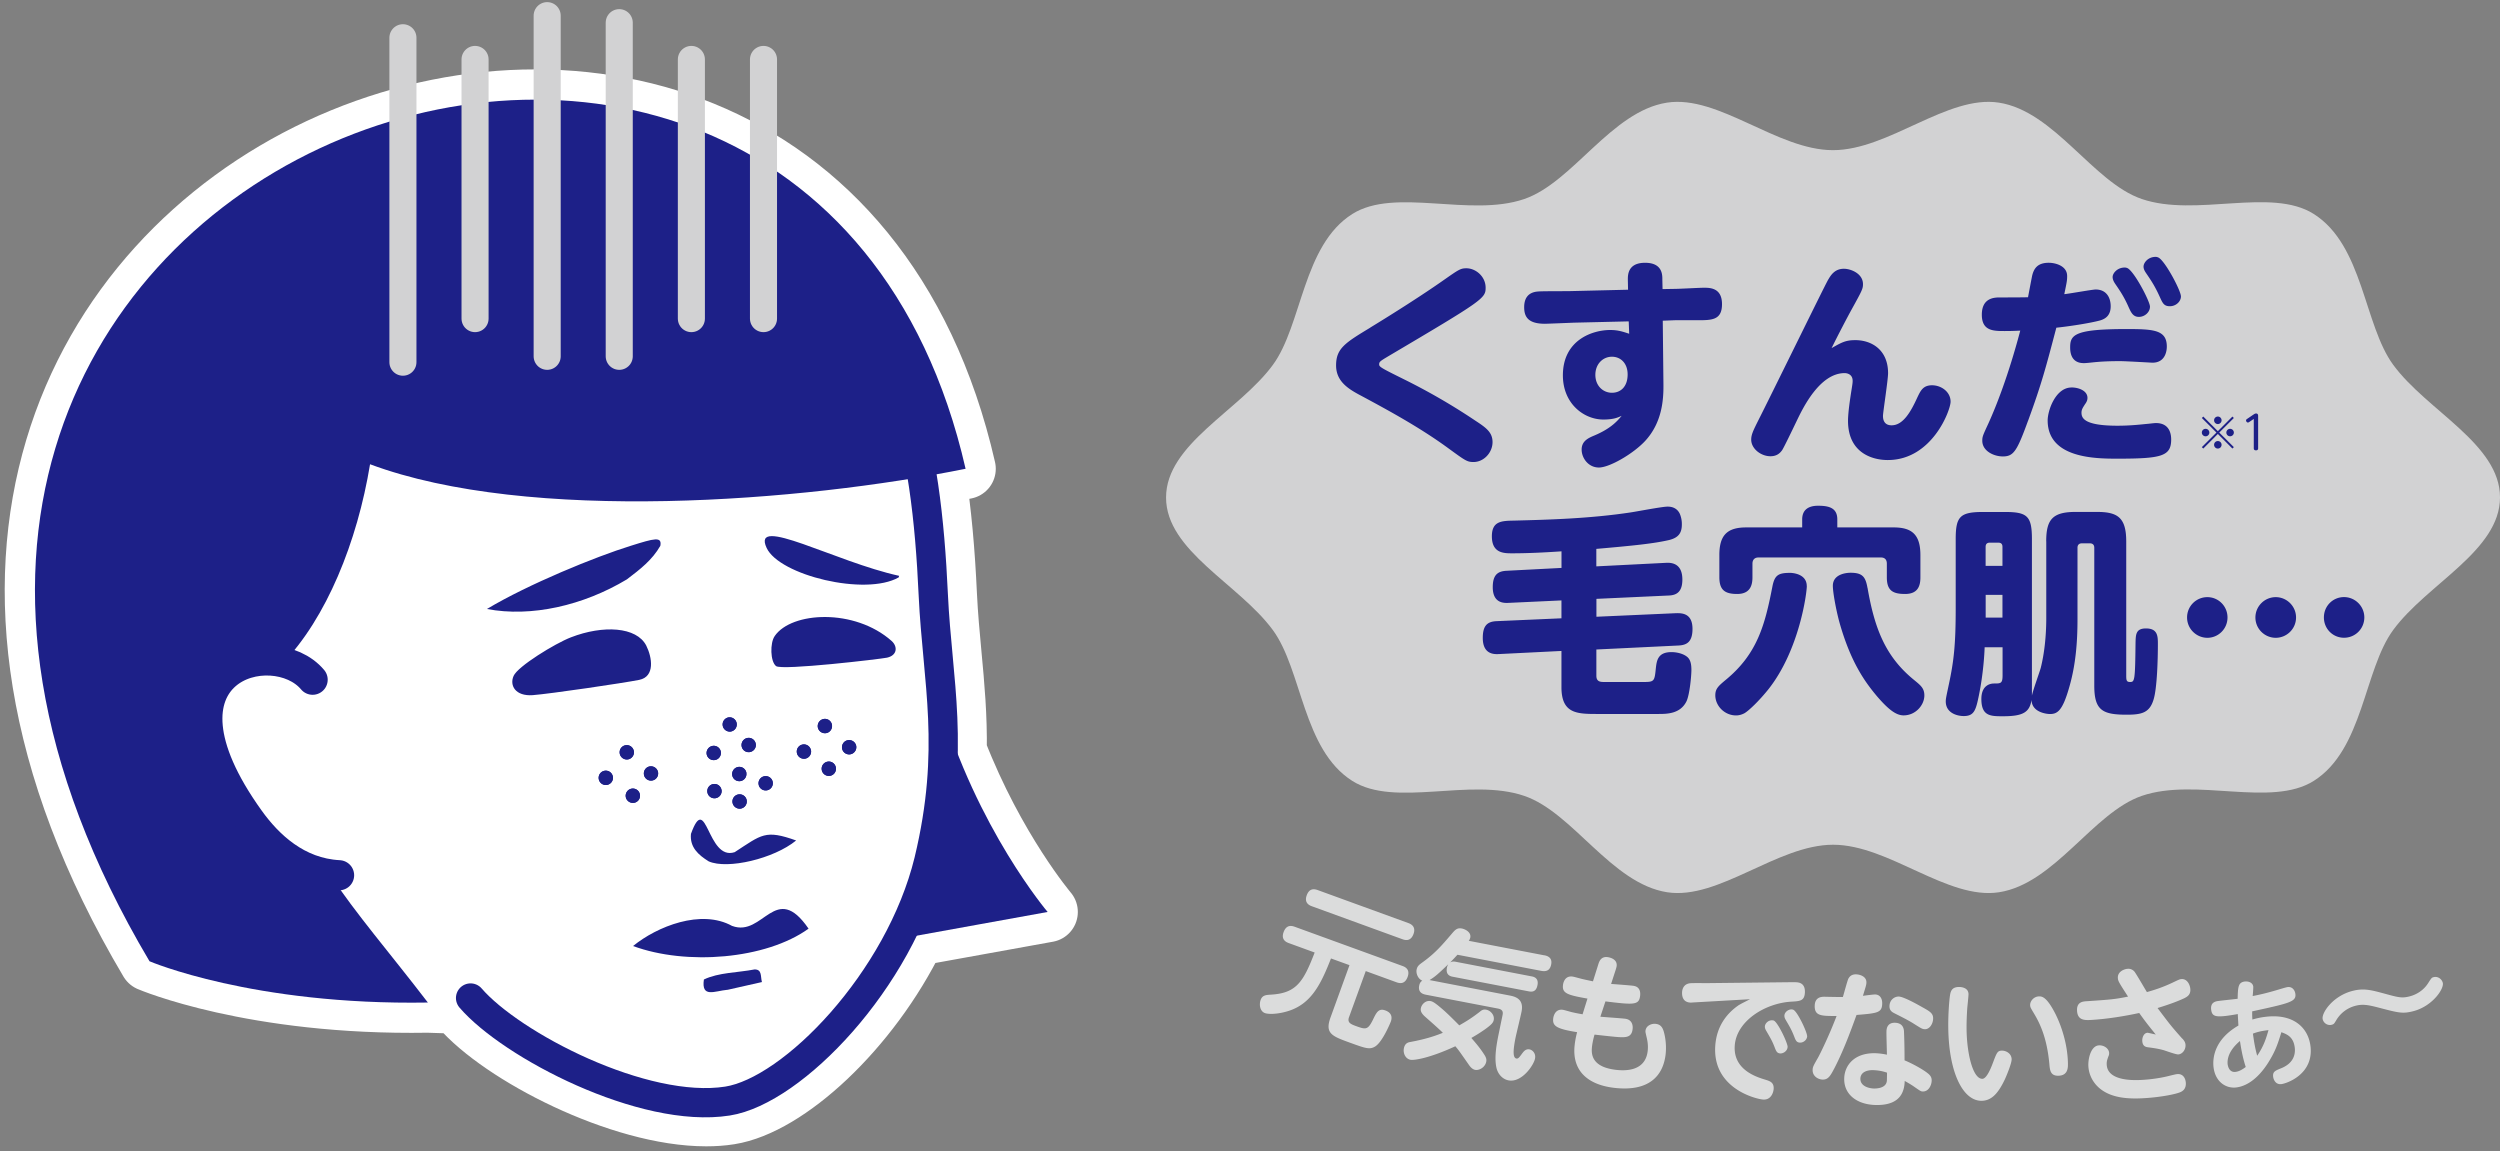 <svg xmlns="http://www.w3.org/2000/svg" width="556" height="256" fill="none"><rect width="100%" height="100%" fill="#808080" stroke="none"/><g clip-path="url(#a)"><path fill="#D2D2D3" d="M556.002 110.615c0 11.887-16.226 19.241-23.749 29.486-6.53 8.892-6.634 26.596-17.67 33.568-9.488 5.99-26.164-.809-38.241 3.33-10.828 3.712-19.369 19.519-31.757 21.439-11.465 1.769-24.501-10.569-36.901-10.569s-25.436 12.338-36.9 10.569c-12.389-1.92-20.941-17.727-31.769-21.427-12.077-4.14-28.765 2.671-38.253-3.33-11.036-6.973-11.152-24.665-17.681-33.557-7.523-10.245-23.749-17.599-23.749-29.475 0-11.887 16.226-19.241 23.749-29.486 6.529-8.892 6.633-26.596 17.67-33.568 9.488-5.99 26.164.809 38.241-3.33 10.828-3.712 19.369-19.52 31.757-21.44 11.464-1.768 24.5 10.57 36.901 10.57 12.4 0 25.436-12.338 36.9-10.57 12.389 1.92 20.94 17.728 31.769 21.428 12.077 4.14 28.764-2.671 38.252 3.33 11.037 6.973 11.152 24.665 17.682 33.557 7.523 10.245 23.749 17.599 23.749 29.475"/><path fill="#1D2088" d="M304.749 72.849c5.166-3.145 11.741-7.331 16.214-10.477 3.444-2.405 3.837-2.705 5.166-2.705 2.068 0 4.275 1.815 4.275 4.324 0 2.36-.543 2.764-21.668 15.252-1.815 1.087-2.011 1.226-2.011 1.816 0 .543.543.832 5.605 3.341a139 139 0 0 1 15.775 9.147c2.403 1.573 3.836 2.602 3.836 4.776 0 2.312-1.918 4.429-4.229 4.429-1.422 0-1.815-.301-5.455-2.95-6.09-4.474-12.782-8.163-19.461-11.748-2.809-1.48-5.651-3.145-5.651-6.787 0-3.781 2.01-5.019 7.615-8.407M369.948 85.337c.046 3.435-.242 8.603-4.079 12.743-2.658 2.856-7.916 5.897-10.274 5.897s-3.837-2.116-3.837-3.99c0-1.872 1.422-2.555 2.855-3.144 3.34-1.423 4.865-2.903 6.044-4.371-.832.393-1.815.832-4.08.832-4.276 0-8.991-3.492-8.991-9.829 0-7.874 6.587-10.083 10.517-10.083 1.722 0 2.75.347 4.229.833l-.104-2.752-12.238.289c-1.029.046-5.952.243-6.391.243-3.779 0-4.622-1.573-4.622-3.689 0-1.815.739-3.342 3.143-3.492 1.225-.093 6.437-.046 7.523-.093l12.435-.3-.046-2.163c0-.983-.104-3.827 3.837-3.827s3.837 2.798 3.837 3.781l.046 2.07 2.704-.046c1.029 0 5.605-.255 6.483-.255 1.329 0 4.034 0 4.034 3.643 0 3.584-2.266 3.584-5.501 3.584h-4.97l-2.704.104zm-11.452-6.001c-2.011 0-3.687 1.619-3.687 4.024 0 2.463 1.722 3.99 3.687 3.99s3.49-1.377 3.49-4.083c0-2.451-1.526-3.931-3.49-3.931M412.628 75.647c3.583 0 7.269 2.116 7.281 7.331 0 1.48-1.133 8.754-1.133 9.494 0 .44 0 2.116 1.919 2.116 2.554 0 4.276-3.007 5.743-6.244.694-1.423 1.225-2.66 3.248-2.66 2.068 0 4.125 1.48 4.125 3.643 0 1.92-4.125 12.985-13.96 12.985-3.64 0-8.852-1.723-8.852-8.707 0-2.012.543-5.308.635-6.001.347-2.163.393-2.406.393-2.903 0-1.619-1.479-1.723-1.768-1.723-5.559 0-9.291 7.77-10.62 10.523-1.087 2.266-3.051 6.348-3.34 6.684-.439.589-1.133 1.283-2.554 1.283-2.115 0-4.276-1.677-4.276-3.689 0-1.087.393-1.92 1.571-4.278 2.508-4.915 14.643-29.706 15.475-31.175.635-1.087 1.479-2.555 3.582-2.555 1.48 0 4.23 1.029 4.23 3.434 0 1.03-.243 1.48-2.462 5.504-.982 1.77-3.189 6.001-4.518 8.707 2.265-1.283 3.143-1.769 5.258-1.769M460.716 86.17c1.572 0 3.536.728 3.536 2.312 0 .498-.15.89-.589 1.48-.393.648-.74 1.076-.74 1.816 0 1.226.636 2.902 8.009 2.902 3.097 0 5.362-.3 6.934-.44.485-.045 1.225-.15 1.618-.15 2.854 0 3.386 2.163 3.386 3.643 0 3.735-2.115 4.278-11.938 4.278-4.819 0-15.532-.046-15.532-8.51 0-2.209 1.768-7.32 5.304-7.32m-9.672 7.412c-2.462 6.742-3.19 7.921-5.605 7.921-1.965 0-4.565-1.179-4.565-3.492 0-.937.15-1.226 1.375-3.885 4.276-9.436 6.98-20.363 7.073-20.606-1.768.093-2.901.093-3.49.093-2.462 0-5.062 0-5.062-3.631 0-3.84 2.901-3.84 4.079-3.84 1.376 0 5.062 0 6.195-.046.15-.786.785-4.174.936-4.868.393-1.526 1.178-2.798 3.686-2.798 1.376 0 4.08.636 4.08 2.949 0 .936-.046 1.225-.636 4.035 1.086-.104 6.287-1.04 6.98-1.04 2.358 0 3.34 1.769 3.34 3.734 0 1.874-.982 2.752-2.357 3.146-1.722.485-6.044 1.225-9.731 1.618-2.358 8.95-3.294 12.535-6.287 20.699m21.808-20.398c6.044 0 9.048.15 9.048 3.885 0 .347 0 3.597-3.201 3.597-.046 0-5.998-.347-7.13-.347-2.797 0-4.473.104-6.241.289-1.421.15-1.572.15-1.918.15-3.005 0-3.005-2.798-3.005-3.538 0-2.752 1.029-4.036 12.435-4.036m5.316-4.972c0 1.226-1.179 2.266-2.462 2.266-1.282 0-1.722-.936-2.265-2.116-.982-2.255-1.872-3.584-2.993-5.215-.196-.289-.589-.89-.589-1.526 0-.89 1.086-2.116 2.658-2.116.15 0 .289 0 .543.092 1.479.486 5.108 7.424 5.108 8.603m6.888-2.3c0 1.179-1.133 2.208-2.462 2.208s-1.618-.694-2.265-2.116c-1.086-2.405-1.965-3.689-3.005-5.215-.196-.3-.589-.833-.589-1.48 0-.88 1.028-2.163 2.658-2.163.15 0 .3 0 .543.104 1.422.44 5.108 7.378 5.108 8.661M355.032 125.959l15.486-.786c1.572-.093 3.64.347 3.64 3.735 0 2.995-1.571 3.492-3.097 3.538l-16.017.74v3.978l17.589-.786c1.375-.047 3.779-.047 3.779 3.492 0 3.099-1.479 3.584-3.051 3.688l-18.329.891v5.851c0 1.376.983 1.376 1.872 1.376h8.552c2.462 0 2.508-.15 2.797-3.007.196-1.769.439-3.642 3.49-3.642.936 0 2.462.243 3.444 1.029.878.682.982 1.92.982 2.995s-.346 5.261-1.074 6.88c-1.376 2.856-4.38 2.856-6.345 2.856h-13.764c-4.426 0-7.72-.196-7.72-5.955v-8.059l-13.914.693c-.982.047-3.582.151-3.582-3.584 0-2.602.878-3.643 3.05-3.735l14.446-.636v-3.978l-11.695.544c-.982.046-3.583.196-3.583-3.493 0-2.856 1.225-3.538 3.051-3.642l12.239-.636v-3.689c-3.641.243-7.327.44-11.014.44-1.768 0-4.472 0-4.472-3.782 0-3.388 2.161-3.445 4.958-3.492 7.523-.196 16.803-.439 25.944-1.827 1.329-.196 6.98-1.283 8.159-1.283.439 0 2.011 0 2.751 1.63a5.8 5.8 0 0 1 .439 2.313c0 1.815-.636 2.949-2.855 3.492-3.443.786-7.719 1.226-16.167 1.966v3.885zM401.836 130.33c0 1.526-1.618 14.165-8.506 22.919-2.207 2.752-4.426 4.821-5.351 5.365-.543.289-1.179.497-1.872.497-2.6 0-4.623-2.162-4.623-4.475 0-1.468.694-2.07 2.265-3.388 7.027-5.758 8.749-12.141 10.413-20.698.497-2.66 1.329-3.145 3.975-3.145.047 0 3.687 0 3.687 2.948m13.521.416c1.572 9.055 3.987 15.345 10.471 20.56 1.375 1.133 2.161 1.769 2.161 3.342 0 2.116-1.919 4.429-4.623 4.429-1.676 0-3.386-1.33-5.848-4.175-2.6-3.099-5.894-7.47-8.459-16.674-.786-2.949-1.422-6.591-1.422-7.967 0-2.903 3.687-2.903 3.93-2.903 2.704 0 3.34.937 3.779 3.388m5.813-13.471c4.033 0 5.951 1.573 5.951 6.152v4.961c0 1.722-.439 3.688-3.386 3.688-2.75 0-4.079-.74-4.079-3.688v-3.053c0-.833-.393-1.376-1.329-1.376h-27.228c-.832 0-1.329.497-1.329 1.376v3.006c0 1.48-.3 3.735-3.386 3.735-2.704 0-3.975-.832-3.975-3.735v-4.914c0-4.186 1.525-6.152 5.94-6.152h12.481v-1.769c0-2.266 1.525-3.053 3.536-3.053 2.358 0 4.276.44 4.276 3.041v1.77h12.528zM455.077 120.397c0-4.868 1.422-6.545 6.541-6.545h4.715c4.565 0 6.541 1.18 6.541 6.545v29.602c0 1.226 0 1.677.844 1.677 1.029 0 1.133-.243 1.225-8.661.046-1.873.046-3.249 2.311-3.249 2.658 0 2.658 1.769 2.658 3.538 0 3.006-.15 9.783-.982 12.35-.89 2.856-2.6 3.295-5.94 3.295-5.362 0-7.223-.936-7.223-6.441v-30.689c0-.636-.347-.982-.982-.982h-1.768c-.636 0-.983.346-.983.982V137.8c0 4.961-.393 9.979-1.768 14.801-1.525 5.458-2.658 6.198-4.368 6.198-.59 0-4.034-.301-4.08-3.145-.439 2.752-1.872 3.642-6.344 3.642-2.751 0-4.819 0-4.819-3.839 0-3.053 1.964-3.446 2.796-3.446 1.526 0 1.919 0 1.919-1.815v-6.244h-3.987c-.047 1.48-.289 5.851-1.272 10.673-.681 3.295-1.028 4.625-3.386 4.625-1.479 0-3.987-.682-3.987-3.249 0-.59.093-.983.682-3.782 1.133-5.261 1.526-8.996 1.526-16.871v-15.437c0-5.018.936-6.047 6.09-6.047h4.819c5.016 0 6.044.89 6.044 6.047v34.818c.15-.983 1.722-5.308 1.965-6.198.786-3.146 1.225-6.985 1.225-11.113v-17.009zm-13.463 16.963h3.733v-5.064h-3.733zm0-11.505h3.733v-4.232c0-.636-.301-.937-.937-.937h-1.872c-.739 0-.936.44-.936.937v4.232zM495.397 137.326c0 2.555-2.057 4.521-4.472 4.521s-4.519-1.966-4.519-4.521a4.504 4.504 0 0 1 4.519-4.521c2.461 0 4.472 2.012 4.472 4.521m15.243 0c0 2.555-2.091 4.521-4.518 4.521s-4.519-1.966-4.519-4.521c0-2.509 2.057-4.521 4.519-4.521 2.461 0 4.518 2.012 4.518 4.521m15.186-.012a4.504 4.504 0 0 1-4.519 4.521c-2.461 0-4.472-1.965-4.472-4.521s2.011-4.521 4.472-4.521 4.519 2.012 4.519 4.521"/><path fill="#DBDCDC" d="M300.033 226.178c-.439 1.203.266 1.561 1.549 2.024 2.161.786 2.623.879 3.744-1.388.798-1.665 1.283-2.636 2.774-2.093 1.433.521 1.56 1.538 1.213 2.498-.023.058-1.802 4.498-3.49 5.527-1.225.74-2.161.393-5.605-.856-3.975-1.445-5.605-2.035-4.31-5.608l4.218-11.632-4.114-1.492c-1.942 4.972-3.802 8.857-7.512 10.858-2.473 1.364-5.952 1.734-7.177 1.295-1.132-.416-1.317-1.908-.959-2.926.381-1.052 1.167-1.11 2.311-1.179 5.709-.335 7.212-2.914 9.708-9.366l-5.744-2.093c-.439-.162-1.814-.659-1.167-2.44s1.895-1.399 2.485-1.191l23.934 8.707c.439.162 1.814.659 1.167 2.44s-1.896 1.399-2.485 1.191l-6.83-2.486-3.71 10.222zm13.163-20.895c.405.151 1.815.659 1.168 2.44-.624 1.723-1.884 1.376-2.473 1.157l-20.109-7.32c-.439-.162-1.814-.659-1.167-2.44.624-1.723 1.826-1.388 2.473-1.156zM317.183 226.317c-.624-.52-1.352-1.191-1.19-2.058.173-.937 1.109-1.816 2.149-1.619.486.092.971.358 2.473 1.642.821.694 1.803 1.607 3.929 3.758 1.249-.729 2.416-1.365 4.531-2.995.45-.382.809-.613 1.479-.486.948.185 1.861 1.191 1.653 2.278-.116.613-.521 1.064-1.988 2.116a35 35 0 0 1-2.993 1.885c1.167 1.353 1.918 2.232 2.889 3.724.416.647.52 1.063.427 1.549-.231 1.226-1.525 2.001-2.473 1.827-.647-.127-1.121-.752-1.271-.948-2.207-3.157-2.427-3.492-3.132-4.302-5.801 2.683-9.21 3.157-9.973 3.007-1.098-.208-1.687-1.422-1.468-2.544.231-1.191.982-1.341 1.537-1.434 3.606-.671 5.755-1.457 7.131-2.024-.879-.867-2.416-2.231-3.722-3.376m26.28-13.864c.428.081 1.861.358 1.537 2.023-.243 1.249-.959 1.677-2.207 1.446l-18.641-3.585c-.878.96-1.352 1.434-1.629 1.723.208-.127.566-.289 1.167-.174l17.023 3.273c1.155.22 1.421 1.006 1.236 1.931-.185.96-.659 1.642-1.884 1.399l-17.022-3.272c-1.098-.208-1.433-.949-1.237-1.966.081-.451.22-.625.312-.81-2.173 2.082-2.947 2.799-4.183 3.527l17.658 3.4c1.214.231 3.386.647 2.82 3.573-.185.96-1.202 5.134-1.375 6.001-.486 2.51-.636 4.302.219 4.475.393.081.647-.243 1.295-1.144.335-.44.797-1.041 1.629-.891.647.127 1.445.879 1.225 2.035-.289 1.504-2.97 5.423-5.905 4.857-1.306-.255-2.3-1.341-2.647-2.671-.474-1.954-.185-4.325.312-6.904.104-.543.486-2.335.613-3.006.057-.289.335-1.573.381-1.827.116-.578.254-1.318-.994-1.561l-16.017-3.076c-.555-.104-1.815-.416-1.514-1.989.15-.798.474-.971.693-1.133-.959-.416-1.433-1.607-1.259-2.475.127-.636.439-.982 1.097-1.456 2.936-2.093 4.392-3.782 6.645-6.418.775-.914 1.225-1.457 2.3-1.261.821.162 2.115.845 1.896 2.001-.058.289-.151.474-.336.74l16.781 3.226zM355.896 226.12c.867.07 4.715.347 5.49.44 1.733.196 1.779 1.688 1.71 2.278-.196 1.954-1.595 1.885-3.12 1.815-1.329-.092-5.131-.532-5.351-.555-.416 1.434-.532 2.405-.566 2.706-.208 1.792.046 4.521 5.362 5.134 1.826.208 6.483.451 7.026-4.186.162-1.399-.115-2.555-.242-3.087-.231-1.018-.278-1.122-.243-1.446.139-1.168 1.41-1.618 2.277-1.514 1.236.138 1.537 1.029 1.71 1.48.162.474.786 2.659.485 5.319-.554 4.775-3.709 8.325-11.406 7.435-6.079-.705-9.465-3.932-8.818-9.551.07-.648.22-1.619.544-2.833-4.669-.74-5.501-1.399-5.317-3.053.012-.127.243-2.151 2.104-1.931.312.035 1.733.462 2.034.532 1.098.254 1.803.37 2.392.474l1.086-3.492c-4.484-.786-5.651-1.18-5.443-3.007.023-.196.243-2.116 2.092-1.896.37.046 1.918.486 2.219.555 1.155.266 1.652.358 2.357.509l1.179-3.747c.208-.67.589-1.804 2.034-1.642.15.023 2.254.266 2.057 1.989 0 .035-.069.359-.173.706l-1.063 3.272c.774.058 4.16.312 4.865.405 1.641.185 1.664 1.538 1.595 2.197-.243 2.116-1.306 2.081-7.72 1.283l-1.144 3.458zM377.034 222.917c-.786.047-.879.07-1.121.058-1.676-.104-1.872-1.468-1.815-2.382.035-.486.266-1.758 1.803-1.919.566-.058 3.144-.024 3.641-.024l18.744-.208c.128 0 .809-.011 1.214.012.497.035 2.045.127 1.907 2.347-.116 1.793-1.087 1.862-3.017 1.966-5.87.347-12.227 4.325-12.585 9.817-.346 5.319 4.785 6.927 6.738 7.516 1.098.336 2.011.625 1.918 2.093-.046.648-.497 2.463-2.334 2.348-1.456-.093-11.268-2.394-10.655-11.899.288-4.544 2.715-7.331 5.061-8.985.393-.3 2.289-1.225 2.67-1.433l-12.181.693zm20.524 9.968c-.057.844-.936 1.445-1.641 1.399-.739-.046-.924-.555-1.271-1.457-.532-1.376-.959-2.058-1.826-3.561-.139-.243-.335-.579-.312-1.006.046-.625.717-1.4 1.676-1.342.092 0 .185.012.312.058.913.382 3.132 5.088 3.074 5.897m4.345-2.393c-.058.821-.867 1.457-1.652 1.399-.74-.046-.925-.555-1.272-1.457-.566-1.411-.901-1.989-1.826-3.562-.138-.242-.335-.578-.312-1.006.058-.913 1.191-1.595 1.977-1.283.936.393 3.131 5.088 3.074 5.897M407.867 237.765c-.774 1.457-1.259 2.359-2.507 2.335-.994-.023-2.254-.74-2.231-2.116.012-.659.116-.879 1.214-2.786.52-.937 2.531-5.054 4.114-9.24-3.363 0-4.912.024-4.865-2.266.046-2.058 1.664-2.024 2.311-2.012.774.023 3.293.069 3.952.058.197-.613.982-3.573 1.202-4.036.358-.717.959-1.029 1.734-1.006.936.023 2.322.509 2.299 1.781 0 .52-.115.821-.774 2.995.439-.058 2.311-.312 2.716-.301 1.086.023 1.595.925 1.572 2.001-.047 2.058-.983 2.174-5.709 2.555-1.491 4.094-3.005 8.175-5.016 12.026m11.672-8.372c.035-1.861 1.41-1.931 1.872-1.919 1.953.046 2.023 1.549 2.034 2.139.104 2.486.116 4.683.116 6.221 1.791.728 3.941 1.954 4.923 2.694.763.567 1.133 1.006 1.109 1.827-.023 1.041-.705 2.44-1.976 2.405-.404 0-.554-.115-1.907-1.052-.762-.543-1.872-1.156-2.114-1.295-.093 4.024-2.635 5.435-6.461 5.354-4.044-.093-7.072-2.255-6.991-5.886.057-2.972 2.299-5.735 6.899-5.631 1.086.023 2.207.243 2.6.324-.011-.717-.127-4.36-.104-5.169m-2.831 8.603c-2.057-.046-2.936.786-2.97 1.896-.035 1.7 1.941 2.174 3.028 2.197.346 0 2.392.023 2.796-1.376.104-.324.07-.52.104-2.151a10.1 10.1 0 0 0-2.97-.555m10.759-14.037c1.78.982 2.485 1.399 2.462 2.578-.023 1.11-.763 2.371-1.826 2.348-.589-.012-.774-.151-2.646-1.33-1.318-.821-3.41-1.839-4.149-2.22-.462-.243-1.11-.579-1.087-1.596.024-1.341 1.075-2.139 2.069-2.116 1.029.023 3.941 1.63 5.177 2.336M437.798 221.09c0 .463-.231 2.591-.277 3.076-.092 1.446-.185 3.273-.15 5.042.104 5.296 1.433 10.765 3.513 10.719.867-.012 1.768-2 2.323-3.515.855-2.243 1.005-2.741 1.999-2.752.902-.023 2.161.613 2.184 1.919.012.787-.878 3.065-1.467 4.383-1.399 2.972-2.855 4.799-5.155 4.856-4.102.093-7.269-6.001-7.465-15.876-.069-3.469.243-6.649.347-7.366.138-.948.3-2.035 1.976-2.07.751-.011 2.149.22 2.172 1.596m19.439 4.614c1.49 3.041 2.6 7.007 2.669 10.707.023.949.058 2.776-2.115 2.822-1.768.035-1.895-1.203-2.01-2.602-.474-5.157-1.757-8.464-3.329-11.089-.867-1.457-.936-1.55-.947-2.047-.012-.913.866-1.885 1.953-1.908.624-.011 1.71-.034 3.779 4.105M485.341 230.965c.405.463.682.81.717 1.423.069 1.04-.671 2.046-1.607 2.116-.52.035-2.831-.821-3.305-.96-1.364-.37-2.277-.462-3.213-.601-.601-.058-1.41-.162-1.49-1.411-.047-.717.289-1.792 1.178-1.85.093 0 1.607.347 1.826.405-1.664-2.047-2.554-3.203-3.686-4.799-3.375.728-6.923 1.295-10.355 1.526-1.606.104-3.317.231-3.467-1.966-.139-2.023 1.294-2.116 2.069-2.173 5.605-.382 6.229-.428 9.268-1.03-2.011-3.11-2.23-3.457-2.265-4.139-.092-1.399 1.387-2.001 2.196-2.047a1.77 1.77 0 0 1 1.641.833c.763 1.168 1.895 3.156 2.623 4.347 1.341-.381 3.271-.948 5.617-2.058 1.537-.728 1.687-.809 2.091-.832 1.237-.081 1.896 1.248 1.953 2.266.081 1.272-.762 1.688-1.363 2-1.237.579-3.063 1.296-5.929 2.174 2.843 3.782 3.005 3.99 5.467 6.776m-8.506 9.182c2.854-.197 4.969-.694 5.824-.925 1.168-.278 1.283-.313 1.653-.347 1.086-.07 1.757.728 1.849 1.942.092 1.434-.809 1.885-1.144 2.047-.994.463-4.195 1.11-7.789 1.353-3.906.266-7.443-.023-9.997-1.977-1.606-1.238-2.6-3.041-2.739-5.03-.115-1.735.555-4.603 2.323-4.718 1.11-.081 2.219.67 2.289 1.653.011.232-.001.463-.162.798-.231.671-.428 1.11-.37 1.897.254 3.85 6.761 3.411 8.251 3.307M499.198 218.292c.797-.104 1.814.197 1.93 1.133.023.197-.081 1.758-.139 2.093 1.78-.324 3.594-.798 5.316-1.306.601-.174 2.08-.636 2.45-.683 1.052-.138 1.618.683 1.734 1.492.231 1.758-1.179 2.07-9.604 3.908 0 .925 0 1.03.046 1.816.636-.185 1.572-.44 2.809-.59 6.31-.809 9.58 2.394 10.1 6.429.821 6.302-5.247 8.372-6.448 8.522-1.295.162-1.757-.994-1.838-1.607-.15-1.133.451-1.376 1.641-1.862 2.831-1.086 3.363-3.075 3.155-4.694-.312-2.405-1.791-2.937-2.97-3.377-.797 2.579-1.283 4.128-2.889 6.707-2.439 3.874-5.039 5.308-7.107 5.574-2.312.3-4.669-1.215-5.085-4.429-.266-2.082.161-6.233 5.524-9.332-.07-1.249-.081-1.341-.139-2.555-4.842.855-5.697.694-5.917-.96-.22-1.723 1.075-1.885 1.687-1.966.647-.081 3.617-.405 4.195-.474.07-2.613.127-3.642 1.572-3.839m-3.767 18.536c.023.127.254 1.746 1.733 1.561.613-.081 1.237-.324 2.265-1.087-.774-2.37-1.098-4.579-1.283-5.782-.785.66-3.062 2.706-2.727 5.308m6.553-2.024c1.525-2.243 2.022-3.989 2.519-5.7-1.918.208-2.808.532-3.467.775.312 2.208.462 3.075.948 4.925M543.277 218.581c.336 1.295-2.288 5.215-6.587 6.314-2.346.601-3.247.358-7.5-.752-2.473-.647-3.687-.879-5.316-.462a7 7 0 0 0-4.299 3.226c-.428.717-.509.879-1.029 1.006-.843.219-1.756-.324-1.976-1.214-.347-1.365 2.231-5.204 6.645-6.326 2.531-.647 4.149-.185 7.246.648 2.936.809 3.721 1.006 5.374.59.508-.128 2.739-.706 4.16-2.926.752-1.168.798-1.249 1.225-1.364.96-.243 1.838.404 2.057 1.26"/><path fill="#fff" d="M212.736 167.009c.127-7.678-.509-14.582-1.144-21.358-.405-4.359-.821-8.753-1.04-13.39-.44-9.54-1.202-18.432-2.531-26.734 2.311-.417 4.565-.844 6.714-1.272C178.262-55.157-71.499 37.199 33.25 213.771c0 0 22.929 9.829 61.909 9.181l6.795.22c.116.254.22.52.416.74 9.118 10.603 35.606 24.306 54.686 24.306 1.803 0 3.548-.116 5.201-.382 12.723-2 31.064-18.767 41.314-39.697l29.412-5.319s-11.695-13.783-20.247-35.811"/><path stroke="#fff" stroke-linecap="round" stroke-linejoin="round" stroke-width="13.45" d="M212.736 167.009c.127-7.678-.509-14.582-1.144-21.358-.405-4.359-.821-8.753-1.04-13.39-.44-9.54-1.202-18.432-2.531-26.734 2.311-.417 4.565-.844 6.714-1.272C178.262-55.157-71.499 37.199 33.25 213.771c0 0 22.929 9.829 61.909 9.181l6.795.22c.116.254.22.52.416.74 9.118 10.603 35.606 24.306 54.686 24.306 1.803 0 3.548-.116 5.201-.382 12.723-2 31.064-18.767 41.314-39.697l29.412-5.319s-11.695-13.783-20.247-35.811"/><path fill="#1D2088" d="M208.945 155.873c8.309 28.458 24.049 46.947 24.049 46.947l-33.017 5.979c1.363-15.634 8.968-52.926 8.968-52.926"/><path fill="#fff" d="M84.525 221.83c-5.57-20.039-37.975-6.776-50.537-91.199C22.304 52.127 112.111-.624 174.043 49.156c26.557 21.31 31.965 49.26 33.525 83.267.902 19.126 5.016 34.042-1.005 59.019-6.449 26.619-30.255 51.168-44.759 53.446-17.034 2.671-45.302-10.326-57.136-22.942-4.125.035-10.193 0-20.131-.127"/><path stroke="#1D2088" stroke-linecap="round" stroke-linejoin="round" stroke-width="6.51" d="M104.656 221.958c9.003 10.464 38.484 25.855 57.148 22.918 14.503-2.278 38.275-26.815 44.77-53.434 6.01-24.988 1.895-39.905.994-59.042-1.56-33.996-6.957-61.945-33.514-83.256C112.087-.624 22.269 52.139 33.976 130.631c12.562 84.412 43.834 66.928 49.428 86.979"/><path fill="#1D2088" d="M214.747 104.255c-36.103 7.308-97.087 12.176-132.45-1.006-2.832 17.298-9.743 34.285-19.473 44.322-26.234-1.122-16.55 35.869 10.504 46.854 5.802 8.8 13.44 17.588 21.83 28.539-38.98.647-61.908-9.182-61.908-9.182C-71.499 37.199 178.262-55.157 214.747 104.255"/><path stroke="#1D2088" stroke-linecap="round" stroke-linejoin="round" stroke-width="6.71" d="M69.526 151.167c-8.633-10.326-38.402-2.787-14.018 31.117 4.091 5.689 10.54 11.899 19.9 12.373"/><path fill="#1D2088" d="M199.871 128.41c-7.361 4.221-26.557-.462-29.376-6.556-3.456-7.47 15.231 3.087 29.469 6.21m-85.739 22.259c.913-2.116 9.211-7.216 12.747-8.58 7.165-2.775 14.608-2.359 16.757 1.839 1.318 2.636 1.977 6.903-1.56 7.62-3.594.717-19.785 3.099-23.691 3.399-3.883.278-5.189-2.185-4.253-4.278m47.533 69.808c-2.809.254-5.825 1.896-5.212-2.29 3.247-1.573 7.546-1.515 11.279-2.243 1.699 0 1.283 1.572 1.629 2.81l-7.685 1.734zm10.528-78.666c3.744-5.457 17.774-6.221 26.014 1.087 1.375 1.238 1.271 3.203-1.029 3.712-1.421.301-23.402 2.891-24.673 1.873-1.294-1.006-1.375-5.157-.312-6.66m-8.899 48.046c6.044-3.92 6.772-5.065 13.672-2.602-4.958 4.059-15.255 6.487-19.439 4.648-2.311-1.434-4.241-3.145-3.952-6.117 3.49-9.667 3.571 6.094 9.708 4.071m-.532 16.408c6.934 2.567 9.615-10.118 16.977.601-9.477 6.834-27.228 8.233-39.027 3.862 5.316-4.347 15.162-8.302 22.05-4.452m-54.536-70.513c9.142-5.481 24.154-11.632 32.058-14.072 5.132-1.607 6.888-2.105 6.495.023-1.803 3.168-4.495 5.227-7.442 7.47-9.719 5.839-21.287 8.464-31.122 6.591"/><path stroke="#D2D2D3" stroke-linecap="round" stroke-linejoin="round" stroke-width="6.02" d="M89.61 8.395V80.55M105.652 13.217V70.86M121.691 3.48v75.763M137.719 5.042v74.201M153.762 13.217V70.86M169.801 13.217V70.86"/><path fill="#1D2088" d="M166 171.9a1.59 1.59 0 0 0-1.814-1.33 1.61 1.61 0 0 0-1.341 1.816 1.59 1.59 0 0 0 1.814 1.33 1.59 1.59 0 0 0 1.329-1.816M166.069 178.005a1.595 1.595 0 0 0-1.826-1.329 1.59 1.59 0 0 0-1.329 1.815 1.61 1.61 0 0 0 1.815 1.341 1.61 1.61 0 0 0 1.34-1.827M171.859 173.958a1.583 1.583 0 0 0-1.815-1.329 1.585 1.585 0 0 0-1.329 1.815 1.59 1.59 0 0 0 1.815 1.33 1.593 1.593 0 0 0 1.329-1.816M160.464 175.704a1.583 1.583 0 0 0-1.814-1.329 1.58 1.58 0 0 0-1.329 1.815 1.59 1.59 0 0 0 1.814 1.33 1.61 1.61 0 0 0 1.341-1.816M140.968 167.067c-.139-.868-.959-1.469-1.814-1.33a1.585 1.585 0 0 0-1.329 1.815 1.607 1.607 0 0 0 1.814 1.342c.867-.128 1.468-.96 1.341-1.827M146.355 171.784a1.61 1.61 0 0 0-1.815-1.341 1.593 1.593 0 0 0-1.329 1.816 1.585 1.585 0 0 0 1.815 1.329 1.59 1.59 0 0 0 1.329-1.815M142.32 176.722a1.59 1.59 0 0 0-1.814-1.33 1.61 1.61 0 0 0-1.341 1.816 1.614 1.614 0 0 0 1.826 1.341 1.59 1.59 0 0 0 1.329-1.815M136.3 172.744a1.586 1.586 0 0 0-1.814-1.33 1.59 1.59 0 0 0-1.329 1.816 1.6 1.6 0 0 0 1.814 1.341 1.614 1.614 0 0 0 1.341-1.827M185.031 161.227a1.59 1.59 0 0 0-1.814-1.33 1.61 1.61 0 0 0-1.341 1.816 1.614 1.614 0 0 0 1.826 1.341c.867-.127 1.456-.96 1.329-1.815M190.43 165.945a1.597 1.597 0 0 0-1.826-1.33c-.867.127-1.456.948-1.329 1.816a1.59 1.59 0 0 0 1.814 1.329 1.61 1.61 0 0 0 1.341-1.815M185.898 170.721a1.58 1.58 0 0 0-1.815-1.33 1.593 1.593 0 0 0-1.329 1.815 1.6 1.6 0 0 0 1.815 1.342 1.585 1.585 0 0 0 1.329-1.816M180.363 166.905a1.59 1.59 0 0 0-1.815-1.33 1.59 1.59 0 0 0-1.329 1.815 1.61 1.61 0 0 0 1.815 1.342 1.614 1.614 0 0 0 1.34-1.827M160.313 167.217a1.59 1.59 0 0 0-1.815-1.33 1.61 1.61 0 0 0-1.34 1.816 1.595 1.595 0 0 0 1.826 1.329c.866-.127 1.456-.948 1.329-1.815M168.079 165.448a1.59 1.59 0 0 0-1.815-1.33 1.594 1.594 0 0 0-1.329 1.815 1.585 1.585 0 0 0 1.815 1.33 1.61 1.61 0 0 0 1.34-1.815M163.839 160.88a1.59 1.59 0 0 0-1.814-1.33 1.592 1.592 0 0 0 .485 3.146 1.59 1.59 0 0 0 1.329-1.816"/><path fill="#1D2088" d="M166 171.9a1.59 1.59 0 0 0-1.814-1.33 1.61 1.61 0 0 0-1.341 1.816 1.59 1.59 0 0 0 1.814 1.33 1.59 1.59 0 0 0 1.329-1.816M166.069 178.005a1.595 1.595 0 0 0-1.826-1.329 1.59 1.59 0 0 0-1.329 1.815 1.61 1.61 0 0 0 1.815 1.341 1.61 1.61 0 0 0 1.34-1.827M171.859 173.958a1.583 1.583 0 0 0-1.815-1.329 1.585 1.585 0 0 0-1.329 1.815 1.59 1.59 0 0 0 1.815 1.33 1.593 1.593 0 0 0 1.329-1.816M160.464 175.704a1.583 1.583 0 0 0-1.814-1.329 1.58 1.58 0 0 0-1.329 1.815 1.59 1.59 0 0 0 1.814 1.33 1.61 1.61 0 0 0 1.341-1.816M140.968 167.067c-.139-.868-.959-1.469-1.814-1.33a1.585 1.585 0 0 0-1.329 1.815 1.607 1.607 0 0 0 1.814 1.342c.867-.128 1.468-.96 1.341-1.827M146.355 171.784a1.61 1.61 0 0 0-1.815-1.341 1.593 1.593 0 0 0-1.329 1.816 1.585 1.585 0 0 0 1.815 1.329 1.59 1.59 0 0 0 1.329-1.815M142.32 176.722a1.59 1.59 0 0 0-1.814-1.33 1.61 1.61 0 0 0-1.341 1.816 1.614 1.614 0 0 0 1.826 1.341 1.59 1.59 0 0 0 1.329-1.815M136.3 172.744a1.586 1.586 0 0 0-1.814-1.33 1.59 1.59 0 0 0-1.329 1.816 1.6 1.6 0 0 0 1.814 1.341 1.614 1.614 0 0 0 1.341-1.827M185.031 161.227a1.59 1.59 0 0 0-1.814-1.33 1.61 1.61 0 0 0-1.341 1.816 1.614 1.614 0 0 0 1.826 1.341c.867-.127 1.456-.96 1.329-1.815M190.43 165.945a1.597 1.597 0 0 0-1.826-1.33c-.867.127-1.456.948-1.329 1.816a1.59 1.59 0 0 0 1.814 1.329 1.61 1.61 0 0 0 1.341-1.815M185.898 170.721a1.58 1.58 0 0 0-1.815-1.33 1.593 1.593 0 0 0-1.329 1.815 1.6 1.6 0 0 0 1.815 1.342 1.585 1.585 0 0 0 1.329-1.816M180.363 166.905a1.59 1.59 0 0 0-1.815-1.33 1.59 1.59 0 0 0-1.329 1.815 1.61 1.61 0 0 0 1.815 1.342 1.614 1.614 0 0 0 1.34-1.827M160.313 167.217a1.59 1.59 0 0 0-1.815-1.33 1.61 1.61 0 0 0-1.34 1.816 1.595 1.595 0 0 0 1.826 1.329c.866-.127 1.456-.948 1.329-1.815M168.079 165.448a1.59 1.59 0 0 0-1.815-1.33 1.594 1.594 0 0 0-1.329 1.815 1.585 1.585 0 0 0 1.815 1.33 1.61 1.61 0 0 0 1.34-1.815M163.839 160.88a1.59 1.59 0 0 0-1.814-1.33 1.592 1.592 0 0 0 .485 3.146 1.59 1.59 0 0 0 1.329-1.816"/><path fill="#1D2087" d="m493.249 96.51-3.24 3.25-.32-.32 3.25-3.24-3.25-3.24.32-.32 3.24 3.25 3.24-3.25.32.32-3.25 3.24 3.25 3.24-.32.32zm2.72-1.14c.47 0 .84.38.84.83s-.37.83-.84.83c-.45 0-.83-.37-.83-.83s.38-.83.83-.83m-5.44 0c.46 0 .83.38.83.83a.834.834 0 0 1-1.67 0c0-.46.38-.83.84-.83m2.72-2.73c.47 0 .83.38.83.84 0 .44-.36.83-.83.83a.834.834 0 0 1 0-1.67m0 5.45c.47 0 .83.38.83.83s-.36.84-.83.84a.834.834 0 0 1 0-1.67m7.99-4.92-1.01.68c-.07.05-.18.12-.3.12-.23 0-.41-.27-.41-.47 0-.17.14-.27.27-.36l1.4-.95c.15-.1.34-.23.55-.23.47 0 .47.38.47.63v7.11c0 .4-.3.46-.48.46-.33 0-.49-.17-.49-.46z"/></g><defs><clipPath id="a"><path fill="#fff" d="M0 0h556v256H0z"/></clipPath></defs></svg>